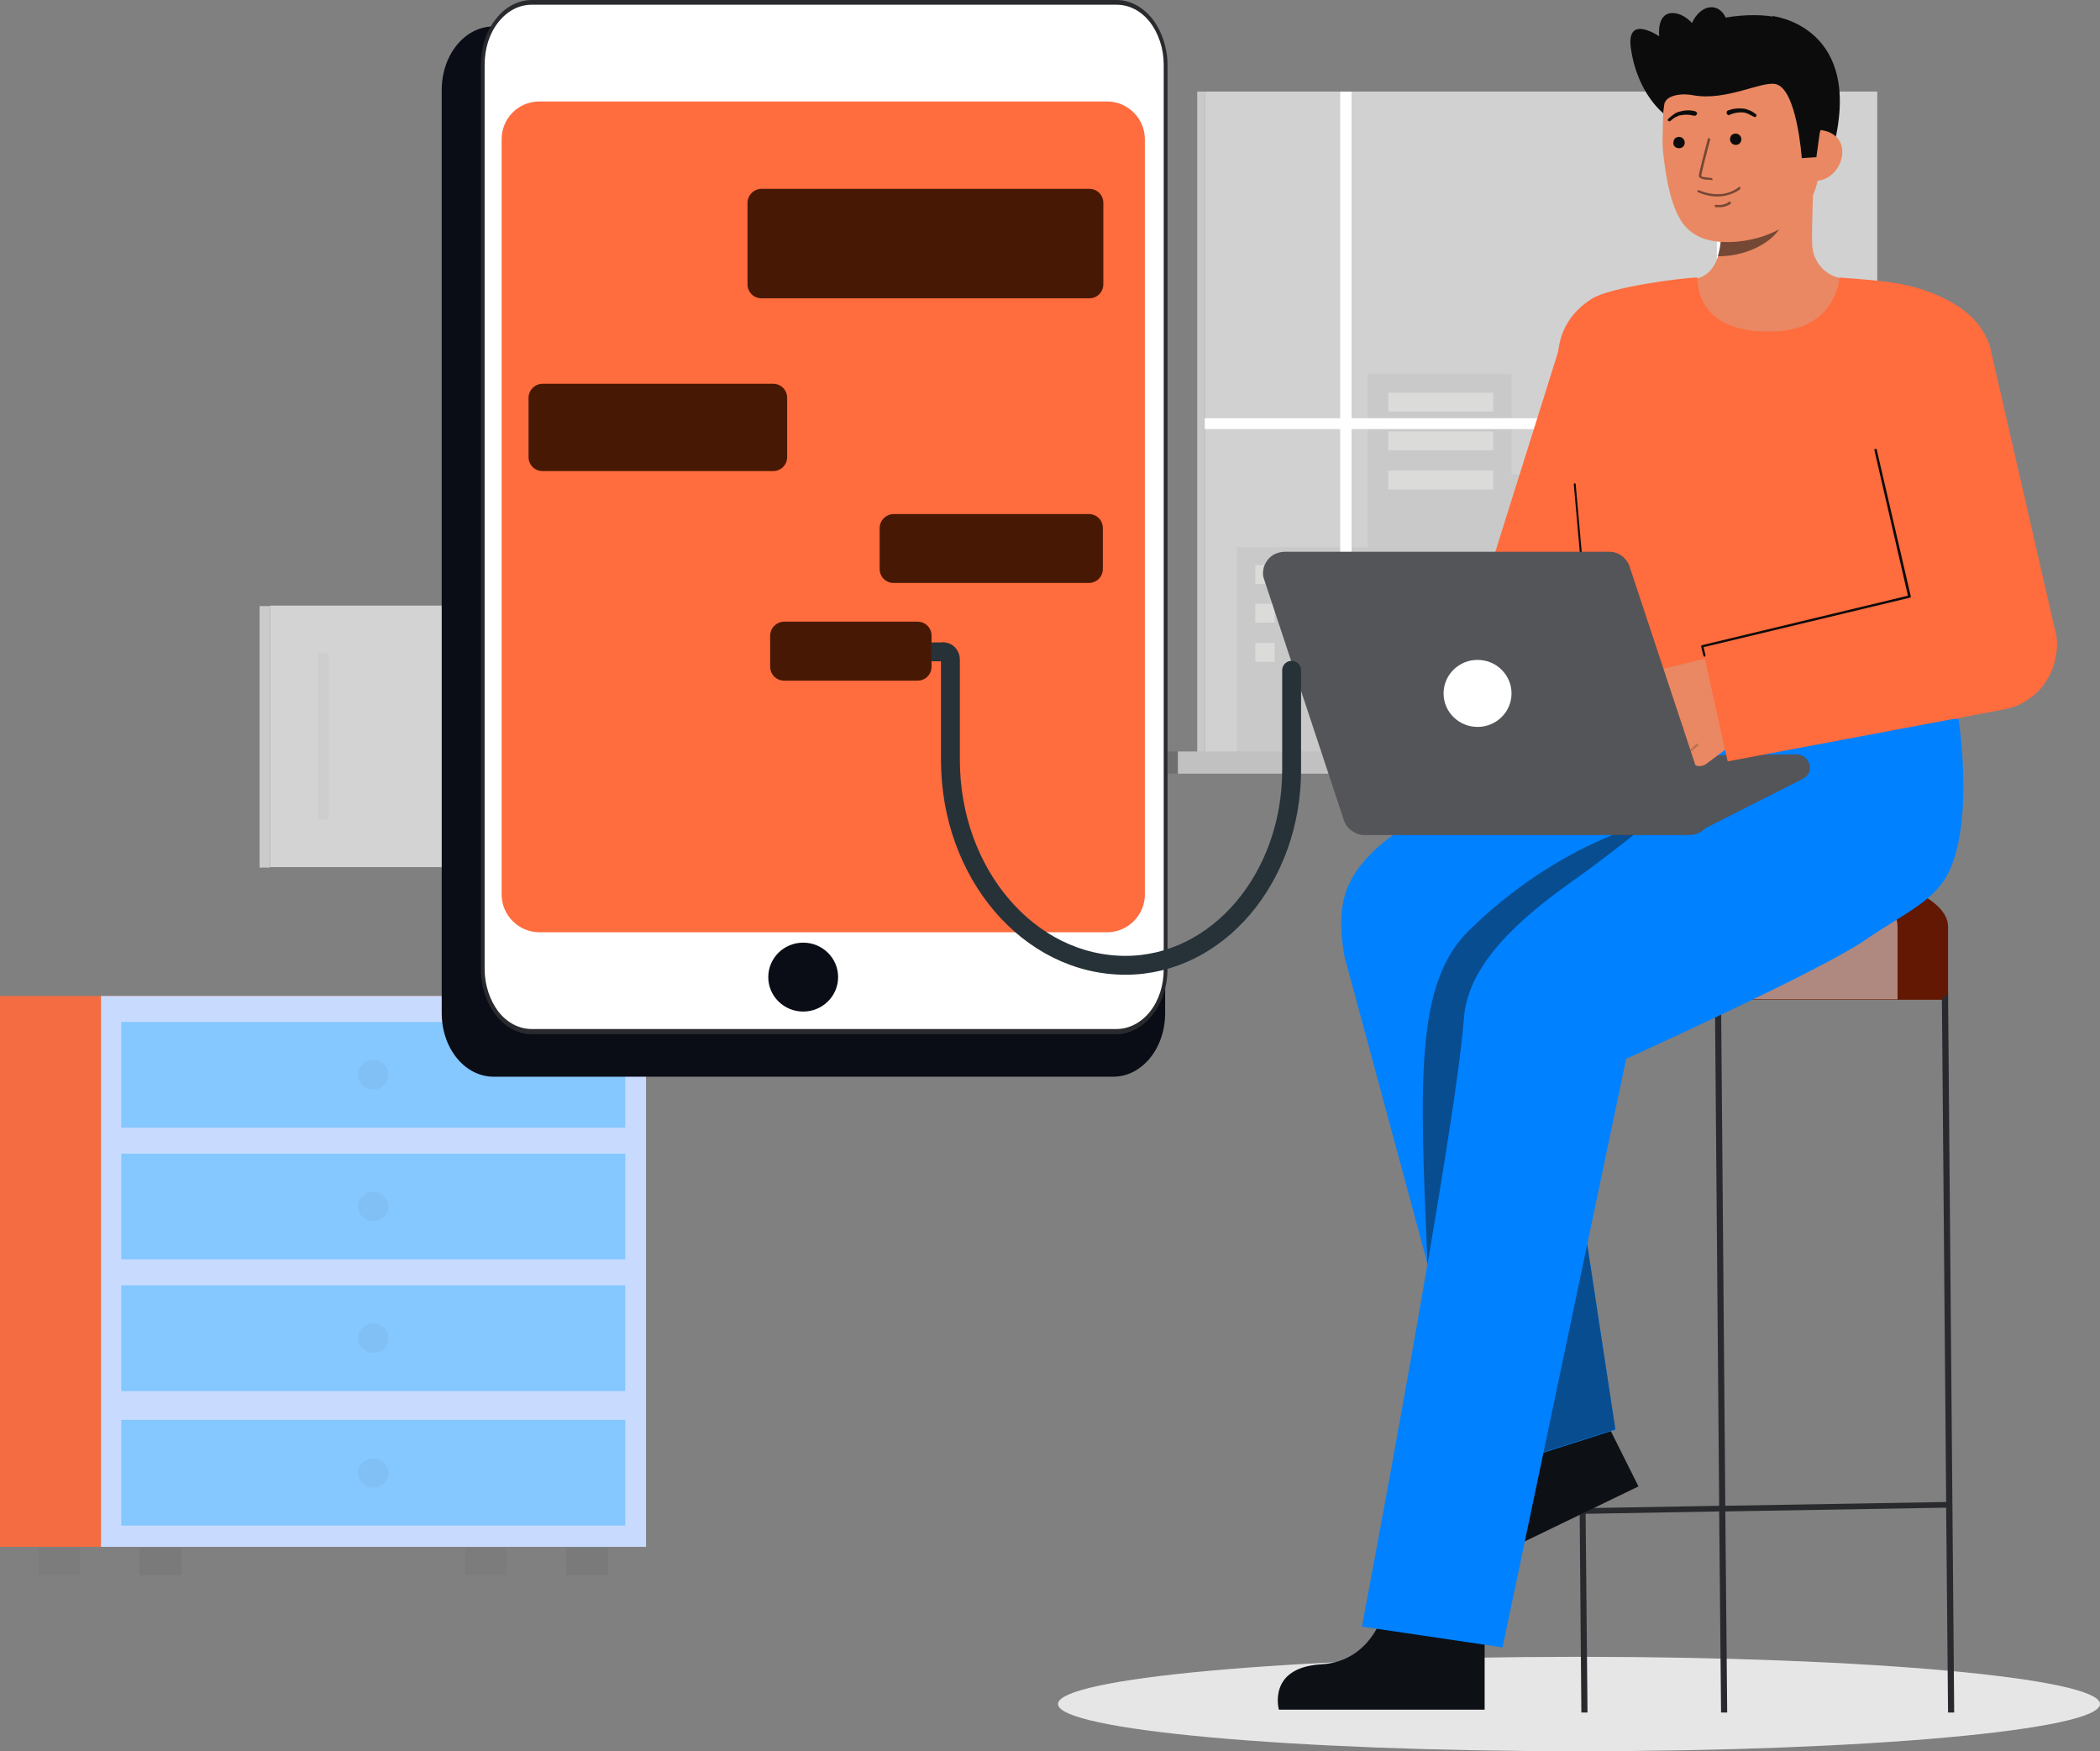 <?xml version="1.0" encoding="utf-8"?>
<!-- Generator: Adobe Illustrator 19.0.0, SVG Export Plug-In . SVG Version: 6.00 Build 0)  -->
<svg version="1.1" id="Layer_1" xmlns="http://www.w3.org/2000/svg" xmlns:xlink="http://www.w3.org/1999/xlink" x="0px" y="0px"
	 viewBox="-83 211 445 371" style="enable-background:new -83 211 445 371;" xml:space="preserve">
<rect x="-83" y="211" width="445" height="371" fill="#808080" stroke="none"/>
<style type="text/css">
	.st0{fill:#FFFFFF;}
	.st1{opacity:0.1;enable-background:new    ;}
	.st2{fill:#F4F4F4;}
	.st3{opacity:5.000000e-002;fill:#292A2E;enable-background:new    ;}
	.st4{fill:#F36C42;}
	.st5{opacity:3.000000e-002;fill:#FF6C3E;enable-background:new    ;}
	.st6{fill:#C8DBFF;}
	.st7{opacity:5.000000e-002;enable-background:new    ;}
	.st8{opacity:0.7;fill:#69C0FF;enable-background:new    ;}
	.st9{fill:#D3D3D3;}
	.st10{opacity:3.000000e-002;fill:#292A2E;enable-background:new    ;}
	.st11{fill:#D1D1D1;}
	.st12{opacity:0.34;fill:#FFFFFA;enable-background:new    ;}
	.st13{opacity:0.1;fill:#292A2E;enable-background:new    ;}
	.st14{fill:#631804;}
	.st15{opacity:0.49;fill:#FFFFFF;enable-background:new    ;}
	.st16{fill:#292A2E;}
	.st17{fill:#0D1014;}
	.st18{fill:#0081FF;}
	.st19{fill:#094D91;}
	.st20{opacity:0.2;fill:#FFFFFF;enable-background:new    ;}
	.st21{fill:#FF6C3E;}
	.st22{fill:#0C0C0C;}
	.st23{fill:#E98862;}
	.st24{opacity:0.52;fill:#0C0C0C;enable-background:new    ;}
	.st25{opacity:0.52;}
	.st26{opacity:0.2;fill:#0A0A0A;enable-background:new    ;}
	.st27{fill:#0A0D16;}
	.st28{fill:none;stroke:#263238;stroke-width:4;stroke-linecap:round;stroke-linejoin:round;stroke-miterlimit:10;}
	.st29{fill:#471904;}
</style>
<path class="st0" d="M251.6,582c61,0,110.4-4.5,110.4-10c0-5.5-49.4-10-110.4-10c-61,0-110.4,4.5-110.4,10
	C141.2,577.5,190.6,582,251.6,582z"/>
<path class="st1" d="M251.6,582c61,0,110.4-4.5,110.4-10c0-5.5-49.4-10-110.4-10c-61,0-110.4,4.5-110.4,10
	C141.2,577.5,190.6,582,251.6,582z"/>
<path class="st2" d="M68.3,423.2H33.1v10.1h35.2V423.2z"/>
<path class="st3" d="M42.4,423.2h-4.6v10.1h4.6V423.2z"/>
<path class="st0" d="M63.8,425.4H44.6v6h19.2V425.4z"/>
<path class="st2" d="M96.4,424.5l-32.7-14l-4.1,9.2l32.7,14L96.4,424.5z"/>
<path class="st3" d="M96.4,424.5l-32.7-14l-4.1,9.2l32.7,14L96.4,424.5z"/>
<path class="st0" d="M92,422.6l-4.3-1.8l-4.1,9.2l4.3,1.8L92,422.6z"/>
<path class="st0" d="M84.8,421.9L67,414.3l-2.4,5.5l17.8,7.6L84.8,421.9z"/>
<path class="st3" d="M24.4,538.9h-8.8v5.8h8.8V538.9z"/>
<path class="st3" d="M-66,538.9h-8.8v5.8h8.8V538.9z"/>
<path class="st4" d="M32.5,422H-83v116.7H32.5V422z"/>
<path class="st5" d="M-425,310.3h-115.5V427H-425V310.3z"/>
<path class="st6" d="M53.9,422H-61.6v116.7H53.9V422z"/>
<path class="st7" d="M45.8,538.9h-8.8v5.8h8.8V538.9z"/>
<path class="st7" d="M-44.6,538.9h-8.8v5.8h8.8V538.9z"/>
<path class="st8" d="M49.5,427.5H-57.3v22.4H49.5V427.5z"/>
<path class="st8" d="M49.5,455.4H-57.3v22.4H49.5V455.4z"/>
<path class="st8" d="M49.5,483.3H-57.3v22.4H49.5V483.3z"/>
<path class="st3" d="M-3.9,441.8c1.8,0,3.2-1.4,3.2-3.1c0-1.7-1.4-3.1-3.2-3.1c-1.8,0-3.2,1.4-3.2,3.1
	C-7.1,440.4-5.6,441.8-3.9,441.8z"/>
<path class="st3" d="M-3.9,469.7c1.8,0,3.2-1.4,3.2-3.1s-1.4-3.1-3.2-3.1c-1.8,0-3.2,1.4-3.2,3.1S-5.6,469.7-3.9,469.7z"/>
<path class="st3" d="M-3.9,497.6c1.8,0,3.2-1.4,3.2-3.1c0-1.7-1.4-3.1-3.2-3.1c-1.8,0-3.2,1.4-3.2,3.1
	C-7.1,496.2-5.6,497.6-3.9,497.6z"/>
<path class="st8" d="M49.5,511.8H-57.3v22.4H49.5V511.8z"/>
<path class="st3" d="M-3.9,526.2c1.8,0,3.2-1.4,3.2-3.1c0-1.7-1.4-3.1-3.2-3.1c-1.8,0-3.2,1.4-3.2,3.1
	C-7.1,524.8-5.6,526.2-3.9,526.2z"/>
<path class="st9" d="M30.1,317.9h68.3v-87.3H30.1V317.9z"/>
<path class="st9" d="M30.1,230.6h-2.2v87.3h2.2V230.6z"/>
<path class="st3" d="M30.1,230.6h-2.2v87.3h2.2V230.6z"/>
<path class="st3" d="M42.5,302h43.4v-55.5H42.5V302z"/>
<path class="st10" d="M42.5,302h2.3v-55.5h-2.3V302z"/>
<path class="st9" d="M-25.8,394.7h55.8v-55.4h-55.8V394.7z"/>
<path class="st9" d="M-25.8,339.4H-28v55.4h2.2V339.4z"/>
<path class="st3" d="M-25.8,339.4H-28v55.4h2.2V339.4z"/>
<path class="st10" d="M-15.6,384.6h2.3v-35.2h-2.3V384.6z"/>
<path class="st11" d="M314.8,230.4H172.3v140h142.5V230.4z"/>
<path class="st11" d="M172.3,230.4h-1.6v140h1.6V230.4z"/>
<path class="st3" d="M172.3,230.4h-1.6v140h1.6V230.4z"/>
<path class="st3" d="M206.8,326.8v-36.6h30.5v21.3h47.3v37.7h20.1v21.2h-20.1h-3.9H179.1v-43.5H206.8z"/>
<path class="st12" d="M233.4,294.2h-22.2v4h22.2V294.2z"/>
<path class="st12" d="M233.4,302.4h-22.2v4h22.2V302.4z"/>
<path class="st12" d="M233.4,310.7h-22.2v4h22.2V310.7z"/>
<path class="st12" d="M187.1,330.7h-4.1v4h4.1V330.7z"/>
<path class="st12" d="M187.1,338.9h-4.1v4h4.1V338.9z"/>
<path class="st12" d="M187.1,347.2h-4.1v4h4.1V347.2z"/>
<path class="st12" d="M194.7,330.7h-4.1v4h4.1V330.7z"/>
<path class="st12" d="M194.7,338.9h-4.1v4h4.1V338.9z"/>
<path class="st12" d="M194.7,347.2h-4.1v4h4.1V347.2z"/>
<path class="st12" d="M202.1,330.7H198v4h4.1V330.7z"/>
<path class="st12" d="M202.1,338.9H198v4h4.1V338.9z"/>
<path class="st12" d="M202.1,347.2H198v4h4.1V347.2z"/>
<path class="st0" d="M172.3,299.6h28.7v-69.2h2.4v69.2h77.4v-69.2h2.4v69.2h31.6v2.3h-31.6v68.4h-2.4v-68.4h-77.4v68.4h-2.4v-68.4
	h-28.7V299.6z"/>
<path class="st11" d="M320.4,370.2H166.6v4.7h153.9V370.2z"/>
<path class="st13" d="M320.4,370.2H166.6v4.7h153.9V370.2z"/>
<path class="st13" d="M166.6,370.2h-2.2v4.7h2.2V370.2z"/>
<path class="st13" d="M166.6,370.2h-2.2v4.7h2.2V370.2z"/>
<path class="st14" d="M290.3,394.2c-21.8,0-39.5,5.8-39.5,13.1v15.5h79v-15.5C329.8,400,312.1,394.2,290.3,394.2z"/>
<path class="st15" d="M319.1,407.2v15.5h-68.2v-15.5c0-6.6,14.9-12.1,34.1-12.9C304.2,395.1,319.1,400.6,319.1,407.2z"/>
<path class="st16" d="M329.8,573.8h1.3l-1.3-152.4l-1.3,1.3l0.9,106.5l-46.8,0.8l-0.9-107.3l-1.3,0l0.9,107.3l-28.3,0.5l-0.9-107.8
	l-1.3-1.3l1.3,152.4l1.3,0l-0.4-42.1l28.3-0.5l0.4,42.6l1.3,0l-0.4-42.6l46.8-0.8L329.8,573.8z"/>
<path class="st17" d="M210.7,551c0,0-2.3,12-13.8,12.6c-11.4,0.7-8.9,9.6-8.9,9.6h43.6v-21.4L210.7,551z"/>
<path class="st17" d="M235.5,515c0,0,3.3,11.8-6.7,17.3c-9.9,5.5-3.7,12.5-3.7,12.5l39.1-18.9l-9.6-19.2L235.5,515z"/>
<path class="st18" d="M231.4,522.8l-29.5-109.2c-2.2-12.1,1.1-17.3,6.3-22.4c9.1-8.9,46.8-27.9,46.8-27.9l45.3-0.1
	c12,0,23.8,11.6,23.8,23.4c0,11.8-12.2,21.8-24.2,21.8l-55.7,5.5l15.1,100L231.4,522.8z"/>
<path class="st19" d="M259.3,513.8l-6-39.4l-30.1,18.1l8.2,30.2L259.3,513.8z"/>
<path class="st19" d="M266.2,385.4c0,0-19,4.2-37.9,22.7c-11.4,11.2-10.5,31.5-8.8,70.6l18.7-27.2l20.5-36.4L266.2,385.4z"/>
<path class="st18" d="M332,363.2l-30.7-0.1l0,0.4H292c0,0-23.3,21.1-42.1,34.4c-13.7,9.7-22,18.9-22.7,28.9
	c-1.8,24.5-21.6,128.8-21.6,128.8l29.8,4.4l26.2-124.7c0,0,40.9-18.5,50.4-25c8.9-6.1,15.2-8.4,18.2-15.1
	C335.3,383.8,332,363.2,332,363.2z"/>
<path class="st16" d="M297.6,370.8l-49.9,0.6l28,16.4l23.3-11.8c0.6-0.3,1-0.8,1.3-1.3c0.3-0.6,0.3-1.2,0.1-1.8
	c-0.2-0.6-0.5-1.1-1-1.5C298.8,371,298.2,370.8,297.6,370.8L297.6,370.8z"/>
<path class="st20" d="M297.6,370.8l-49.9,0.6l28,16.4l23.3-11.8c0.6-0.3,1-0.8,1.3-1.3c0.3-0.6,0.3-1.2,0.1-1.8
	c-0.2-0.6-0.5-1.1-1-1.5C298.8,371,298.2,370.8,297.6,370.8L297.6,370.8z"/>
<path class="st21" d="M248,282.9l-14.1,44.9l-28.3,36.3l16.5,18.6l33.6-36.9c1.5-1.2,2.8-2.8,3.5-4.6l0.5-1.2l19.4-46.1L248,282.9z"
	/>
<path class="st22" d="M269.7,235.2c0,0-5.7-4.2-7.1-13.9c-1.1-7.5,6-2.6,6-2.6s-0.7-5.4,3.3-4.9c4,0.5,6.3,6.2,6.3,6.2"/>
<path class="st22" d="M292.6,214.4c0,0,19.9,2.1,12.7,28.6l-1.8,0.1l-3.6,0.2"/>
<path class="st23" d="M273,270.8c0.1,0,1.1,15.8,19.8,14.5c13-1,17.6-14.5,17.9-14.5c-1.4-0.3-3.1-0.7-3.8-0.9
	c-1.5-0.3-2.9-1.1-3.9-2.2c-1-1.1-1.7-2.5-1.9-4c-0.4-2.2,0.3-13.7,0.1-16l-19.9,4.4c0.3,4.8,2.2,15.9-4.6,17.9
	C275.5,270.2,274.3,270.5,273,270.8z"/>
<path class="st24" d="M281,265.3c0.3-1,0.5-2,0.6-3c0.2-2.4,0.2-4.7-0.1-7.1c4-0.5,7.9-2.2,11-4.7c0.4,1.3,2.4,7.2,1.8,8.5
	C293.3,261.4,288.3,265.3,281,265.3z"/>
<path class="st23" d="M285.1,262.2c7.9-0.7,17.3-5.6,17.4-16l0.1-9.5c0.1-10.5-5.4-19-15.4-19.2c-10-0.1-17.7,8.3-17.8,18.8
	l-0.1,4.2c0,1.4,0.1,2.9,0.3,4.3c0.5,3.8,1.3,9.5,3.9,13.4C276.1,261.7,280.1,262.6,285.1,262.2z"/>
<path class="st24" d="M281.5,252.6c-1.6,0.1-3.2-0.2-4.7-0.9c-0.1,0-0.1-0.1-0.1-0.1c0-0.1,0-0.1,0-0.2c0-0.1,0.1-0.1,0.1-0.1
	c0.1,0,0.1,0,0.2,0c3.2,1.3,6.1,1.1,8.4-0.6c0,0,0.1-0.1,0.1-0.1c0.1,0,0.1,0,0.2,0c0.1,0,0.1,0.1,0.1,0.1c0,0.1,0,0.1,0,0.2
	c0,0.1-0.1,0.1-0.1,0.2c0,0,0,0-0.1,0.1C284.4,252,283,252.5,281.5,252.6L281.5,252.6z"/>
<path class="st24" d="M281.5,254.9c-0.3,0-0.6,0-0.9,0c0,0-0.1,0-0.1,0c0,0-0.1,0-0.1-0.1c0,0,0-0.1,0-0.1c0,0,0-0.1,0-0.1
	c0,0,0-0.1,0-0.1c0,0,0-0.1,0.1-0.1c0,0,0.1,0,0.1,0c0,0,0.1,0,0.1,0c1.8,0.2,2.6-0.6,2.6-0.6c0,0,0.1-0.1,0.2-0.1
	c0.1,0,0.1,0,0.2,0.1c0,0,0.1,0.1,0.1,0.2c0,0.1,0,0.1-0.1,0.2C283.1,254.6,282.3,254.9,281.5,254.9z"/>
<path class="st22" d="M272.8,242.4c0.7,0,1.2-0.5,1.2-1.2c0-0.7-0.6-1.2-1.2-1.2c-0.7,0-1.2,0.5-1.2,1.2
	C271.5,241.9,272.1,242.4,272.8,242.4z"/>
<path class="st22" d="M284.8,241.7c0.7,0,1.2-0.5,1.2-1.2c0-0.7-0.6-1.2-1.2-1.2c-0.7,0-1.2,0.5-1.2,1.2
	C283.6,241.2,284.2,241.7,284.8,241.7z"/>
<path class="st23" d="M301.8,249.3c3.1,0,5.6-3.1,5.6-6.1s-2.4-4.7-5.5-4.7l-1.6,2l-1.2,8.8L301.8,249.3z"/>
<path class="st22" d="M298.8,244.5c0,0-1-14.8-5.6-15.7c-3-0.6-10.4,3.6-17.3,2.4c-3-0.6-5.8,0.2-6.1,1.6c-0.1,0.6-2-7.4,2.7-13.4
	c3.7-4.8,16-6.1,21.5-4.6c15.4,4.3,8.6,24.4,8.6,24.4l-0.7,5.1L298.8,244.5z"/>
<g class="st25">
	<path class="st22" d="M279.6,249.1C279.6,249.1,279.6,249.1,279.6,249.1c-1,0-2.7-0.1-2.6-0.9c0-0.6,1.7-7,1.9-7.8
		c0-0.1,0.1-0.1,0.1-0.1c0.1,0,0.1,0,0.2,0c0.1,0,0.1,0.1,0.2,0.1c0,0.1,0,0.1,0,0.2c-0.8,2.9-1.9,7.3-1.9,7.7
		c0.1,0.2,1.1,0.3,2.1,0.4c0.1,0,0.1,0,0.2,0.1c0,0,0.1,0.1,0.1,0.2c0,0.1,0,0.1-0.1,0.2S279.7,249.1,279.6,249.1L279.6,249.1z"/>
</g>
<path class="st22" d="M276.3,234.6c-1-0.3-2.1-0.3-3.2,0c-0.5,0.1-1,0.3-1.4,0.6c-0.4,0.3-0.8,0.6-1.2,1c-0.1,0.1-0.1,0.2-0.1,0.2
	c0,0.1,0,0.2,0.1,0.2s0.2,0.1,0.2,0.1c0.1,0,0.2,0,0.3-0.1l0,0c0.3-0.3,0.7-0.6,1.1-0.8c0.4-0.2,0.8-0.4,1.2-0.4
	c0.9-0.2,1.7-0.1,2.6,0.1l0,0c0.1,0,0.3,0,0.4,0c0.1-0.1,0.2-0.2,0.3-0.3c0-0.1,0-0.3,0-0.4C276.5,234.8,276.4,234.7,276.3,234.6
	L276.3,234.6z"/>
<path class="st22" d="M283.6,235.3c0.8-0.4,1.7-0.5,2.5-0.5c0.4,0,0.9,0.1,1.3,0.3c0.4,0.2,0.8,0.4,1.2,0.6l0,0
	c0.1,0.1,0.2,0.1,0.3,0.1c0.1,0,0.2-0.1,0.2-0.1c0.1-0.1,0.1-0.2,0.1-0.3s-0.1-0.2-0.1-0.2c-0.4-0.3-0.8-0.6-1.3-0.8
	c-0.5-0.2-1-0.4-1.5-0.4c-1.1-0.1-2.1,0-3.1,0.4c-0.1,0-0.1,0.1-0.2,0.1c0,0.1-0.1,0.1-0.1,0.2c0,0.1,0,0.1,0,0.2s0,0.1,0,0.2
	c0.1,0.1,0.2,0.2,0.3,0.3c0.1,0,0.1,0,0.2,0C283.4,235.3,283.5,235.3,283.6,235.3L283.6,235.3L283.6,235.3z"/>
<path class="st22" d="M283.1,219.4c0.7-3.3-0.6-6.3-2.8-6.8c-2.3-0.5-4.7,1.8-5.3,5.1c-0.7,3.3,0.6,6.3,2.8,6.8
	C280,224.9,282.4,222.6,283.1,219.4z"/>
<path class="st21" d="M249.7,305.6c0.6,6.8,4.8,49.3,5.3,57.7H332c0.4-7.6,2.4-40.7,4.1-55.5c1.6-14.1,3.8-20.6,2-24.9
	c-3.3-7.7-13.6-11.2-20.6-12.1c-4.3-0.6-10.7-1-10.7-1s-0.5,10.8-13.5,11.4c-17.7,0.8-16.5-11.4-16.6-11.4c-2.9,0-18.5,2-22.4,4.5
	c-5.5,3.5-7.1,8.3-7.2,12.7C247,292.2,249.1,297.9,249.7,305.6z"/>
<path class="st22" d="M253.6,346.6c-0.1,0-0.1,0-0.1-0.1c0,0-0.1-0.1-0.1-0.1l-2.9-32.7c0-0.1,0-0.1,0-0.2c0,0,0.1-0.1,0.1-0.1
	c0,0,0.1,0,0.1,0c0,0,0.1,0,0.1,0s0,0,0.1,0.1c0,0,0,0.1,0,0.1l2.9,32.7c0,0.1,0,0.1,0,0.2C253.8,346.5,253.7,346.6,253.6,346.6
	C253.7,346.6,253.6,346.6,253.6,346.6L253.6,346.6z"/>
<path class="st23" d="M259.2,365.6l10.6-8.4l-1.8,0.5c-0.6,0.1-1.2,0.1-1.7-0.2c-0.5-0.3-0.9-0.7-1.1-1.3c-0.1-0.3-0.1-0.6-0.1-0.9
	c0-0.3,0.1-0.6,0.3-0.9c0.2-0.3,0.4-0.5,0.6-0.7c0.2-0.2,0.5-0.3,0.8-0.4l22.2-5.3l1.9,6.9c0.6,2.2,0.5,4.4-0.2,6.5
	c-0.7,2.1-2.1,4-3.9,5.3l-8.2,6.1c-0.4,0.3-0.9,0.5-1.5,0.5s-1-0.2-1.5-0.5c-0.4-0.3-0.6-0.7-0.7-1.2c-0.1-0.5,0-0.9,0.1-1.4
	c0,0-0.1,0-0.1-0.1c0,0,0-0.1,0-0.1c0,0,0-0.1,0-0.1l-1.5,1.1c-0.5,0.4-1.1,0.5-1.7,0.5c-0.6,0-1.1-0.3-1.5-0.8
	c-0.3-0.4-0.5-0.9-0.5-1.4c0-0.5,0.2-1,0.5-1.4c0,0,0,0-0.1,0l-0.6,0.5c-0.4,0.3-0.9,0.5-1.5,0.5s-1-0.2-1.5-0.5
	c-0.4-0.4-0.7-0.9-0.8-1.5c0-0.6,0.1-1.1,0.5-1.6c0,0,0,0,0,0l-4.4,3.5c-0.2,0.2-0.5,0.3-0.7,0.4c-0.3,0.1-0.6,0.1-0.8,0.1
	c-0.3,0-0.6-0.1-0.8-0.2c-0.2-0.1-0.5-0.3-0.6-0.5s-0.3-0.5-0.4-0.7c-0.1-0.3-0.1-0.5-0.1-0.8c0-0.3,0.1-0.5,0.2-0.8
	C258.8,366,259,365.8,259.2,365.6L259.2,365.6z"/>
<path class="st26" d="M266.6,365.5C266.6,365.5,266.6,365.4,266.6,365.5l4.3-3.5c0,0,0,0,0.1-0.1s0-0.1,0-0.1c0,0,0-0.1,0-0.1
	c0,0,0-0.1,0-0.1c0,0,0,0-0.1-0.1c0,0-0.1,0-0.1,0c0,0-0.1,0-0.1,0c0,0-0.1,0-0.1,0l-4.2,3.5c0,0-0.1,0.1-0.1,0.1s0,0.1,0,0.1
	c0,0,0.1,0.1,0.1,0.1S266.5,365.5,266.6,365.5z"/>
<path class="st26" d="M270.3,368.1C270.3,368.1,270.4,368,270.3,368.1l3.4-2.7c0,0,0.1-0.1,0.1-0.1c0-0.1,0-0.1,0-0.2
	c0,0-0.1-0.1-0.1-0.1c-0.1,0-0.1,0-0.2,0l-3.3,2.7c0,0-0.1,0.1-0.1,0.1s0,0.1,0,0.1c0,0,0.1,0.1,0.1,0.1
	C270.2,368.1,270.3,368.1,270.3,368.1L270.3,368.1z"/>
<path class="st26" d="M275.2,370.3C275.2,370.3,275.3,370.3,275.2,370.3l1.6-1.3c0,0,0,0,0.1-0.1c0,0,0-0.1,0-0.1c0,0,0-0.1,0-0.1
	s0,0,0-0.1c0,0,0,0-0.1,0c0,0-0.1,0-0.1,0c0,0-0.1,0-0.1,0c0,0-0.1,0-0.1,0L275,370c0,0-0.1,0.1-0.1,0.1c0,0,0,0.1,0,0.1
	c0,0,0.1,0.1,0.1,0.1C275.1,370.3,275.2,370.3,275.2,370.3L275.2,370.3z"/>
<path class="st21" d="M352.6,345l-0.1-0.4l-14-61l-27.8,6.2l11,47.6L277.7,348l5.4,24.3l58.5-11c0.1,0,0.3-0.1,0.5-0.1
	c1.8-0.4,3.5-1.1,4.9-2.2c1.5-1,2.8-2.3,3.7-3.9c1-1.5,1.6-3.2,1.9-5C353,348.5,353,346.7,352.6,345L352.6,345z"/>
<path class="st22" d="M277.5,348c0-0.1,0-0.1,0-0.2c0,0,0.1-0.1,0.1-0.1l43.7-10.5l-7.1-30.8c0,0,0-0.1,0-0.1s0-0.1,0-0.1
	c0,0,0,0,0.1-0.1c0,0,0.1,0,0.1,0c0,0,0.1,0,0.1,0c0,0,0.1,0,0.1,0s0,0,0.1,0.1c0,0,0,0.1,0,0.1l7.2,31c0,0.1,0,0.1,0,0.2
	c0,0-0.1,0.1-0.1,0.1L278,348.1c0,0,0.3,1.3,0.4,1.7c0,0.1,0,0.1,0,0.2c0,0-0.1,0.1-0.1,0.1c-0.1,0-0.1,0-0.2,0c0,0-0.1-0.1-0.1-0.1
	C277.8,349.4,277.5,348,277.5,348z"/>
<path class="st16" d="M279.2,382l-16.9-51c-0.3-0.9-0.9-1.7-1.6-2.2c-0.8-0.6-1.7-0.9-2.7-0.9h-68.8c-0.7,0-1.4,0.2-2.1,0.5
	c-0.6,0.3-1.2,0.8-1.6,1.4s-0.7,1.2-0.8,1.9c-0.1,0.7-0.1,1.4,0.2,2.1l16.9,51c0.3,0.9,0.9,1.7,1.7,2.2c0.8,0.6,1.7,0.9,2.7,0.9
	h68.8c0.7,0,1.4-0.2,2.1-0.5c0.6-0.3,1.2-0.8,1.6-1.4c0.4-0.6,0.7-1.2,0.8-1.9C279.5,383.4,279.5,382.7,279.2,382L279.2,382z"/>
<path class="st20" d="M279.2,382l-16.9-51c-0.3-0.9-0.9-1.7-1.6-2.2c-0.8-0.6-1.7-0.9-2.7-0.9h-68.8c-0.7,0-1.4,0.2-2.1,0.5
	c-0.6,0.3-1.2,0.8-1.6,1.4s-0.7,1.2-0.8,1.9c-0.1,0.7-0.1,1.4,0.2,2.1l16.9,51c0.3,0.9,0.9,1.7,1.7,2.2c0.8,0.6,1.7,0.9,2.7,0.9
	h68.8c0.7,0,1.4-0.2,2.1-0.5c0.6-0.3,1.2-0.8,1.6-1.4c0.4-0.6,0.7-1.2,0.8-1.9C279.5,383.4,279.5,382.7,279.2,382L279.2,382z"/>
<path class="st0" d="M230.1,365c4,0,7.2-3.2,7.2-7.1c0-3.9-3.2-7.1-7.2-7.1c-4,0-7.2,3.2-7.2,7.1C222.9,361.8,226.1,365,230.1,365z"
	/>
<path class="st27" d="M152.9,216.6H21.6c-6.1,0-11,6-11,13.5v195.5c0,7.5,4.9,13.5,11,13.5h131.3c6.1,0,11-6,11-13.5V230.1
	C163.9,222.6,159,216.6,152.9,216.6z"/>
<path class="st0" d="M153.6,211.5H29.7c-5.7,0-10.4,5.9-10.4,13.2v191.6c0,7.3,4.7,13.2,10.4,13.2h123.9c5.7,0,10.4-5.9,10.4-13.2
	V224.7C163.9,217.4,159.3,211.5,153.6,211.5z"/>
<path class="st16" d="M153.6,430.1H29.7c-2.9,0-5.6-1.5-7.6-4c-2-2.6-3.2-6.1-3.2-9.7V224.7c0-3.6,1.1-7.1,3.2-9.7
	c2-2.6,4.8-4,7.6-4h123.9c2.9,0,5.6,1.5,7.6,4c2,2.6,3.2,6.1,3.2,9.7v191.6c0,3.6-1.1,7.1-3.2,9.7
	C159.2,428.6,156.4,430.1,153.6,430.1L153.6,430.1z M29.7,212c-2.7,0-5.2,1.3-7.1,3.7c-1.9,2.4-2.9,5.6-2.9,9v191.6
	c0,3.4,1.1,6.6,2.9,9c1.9,2.4,4.4,3.7,7.1,3.7h123.9c2.6,0,5.2-1.3,7.1-3.7c1.9-2.4,2.9-5.6,2.9-9V224.7c0-3.4-1.1-6.6-2.9-9
	c-1.9-2.4-4.4-3.7-7.1-3.7H29.7z"/>
<path class="st21" d="M31.3,232.5h120.3c4.4,0,8,3.6,8,8v160c0,4.4-3.6,8-8,8H31.3c-4.4,0-8-3.6-8-8v-160
	C23.3,236.1,26.8,232.5,31.3,232.5z"/>
<ellipse class="st27" cx="87.2" cy="418" rx="7.4" ry="7.3"/>
<path class="st28" d="M117,349.1c0.7,0,1.4,0.7,1.4,1.6V372c0,24,16.6,43.5,37.1,43.5c19.5,0,35.2-18.5,35.2-41.4V353"/>
<path class="st28" d="M114.8,349.1h2.1"/>
<path class="st29" d="M83.2,342.7h28.2c1.7,0,3,1.3,3,3v6.5c0,1.7-1.3,3-3,3H83.2c-1.7,0-3-1.3-3-3v-6.5
	C80.2,344,81.6,342.7,83.2,342.7z"/>
<path class="st29" d="M32,292.3h48.8c1.7,0,3,1.3,3,3v12.5c0,1.7-1.3,3-3,3H32c-1.7,0-3-1.3-3-3v-12.5C29,293.7,30.3,292.3,32,292.3
	z"/>
<path class="st29" d="M106.4,319.9h41.3c1.7,0,3,1.3,3,3v8.6c0,1.7-1.3,3-3,3h-41.3c-1.7,0-3-1.3-3-3v-8.6
	C103.4,321.2,104.8,319.9,106.4,319.9z"/>
<path class="st29" d="M78.4,251h69.4c1.7,0,3,1.3,3,3v17.2c0,1.7-1.3,3-3,3H78.4c-1.7,0-3-1.3-3-3V254C75.4,252.4,76.7,251,78.4,251
	z"/>
</svg>

